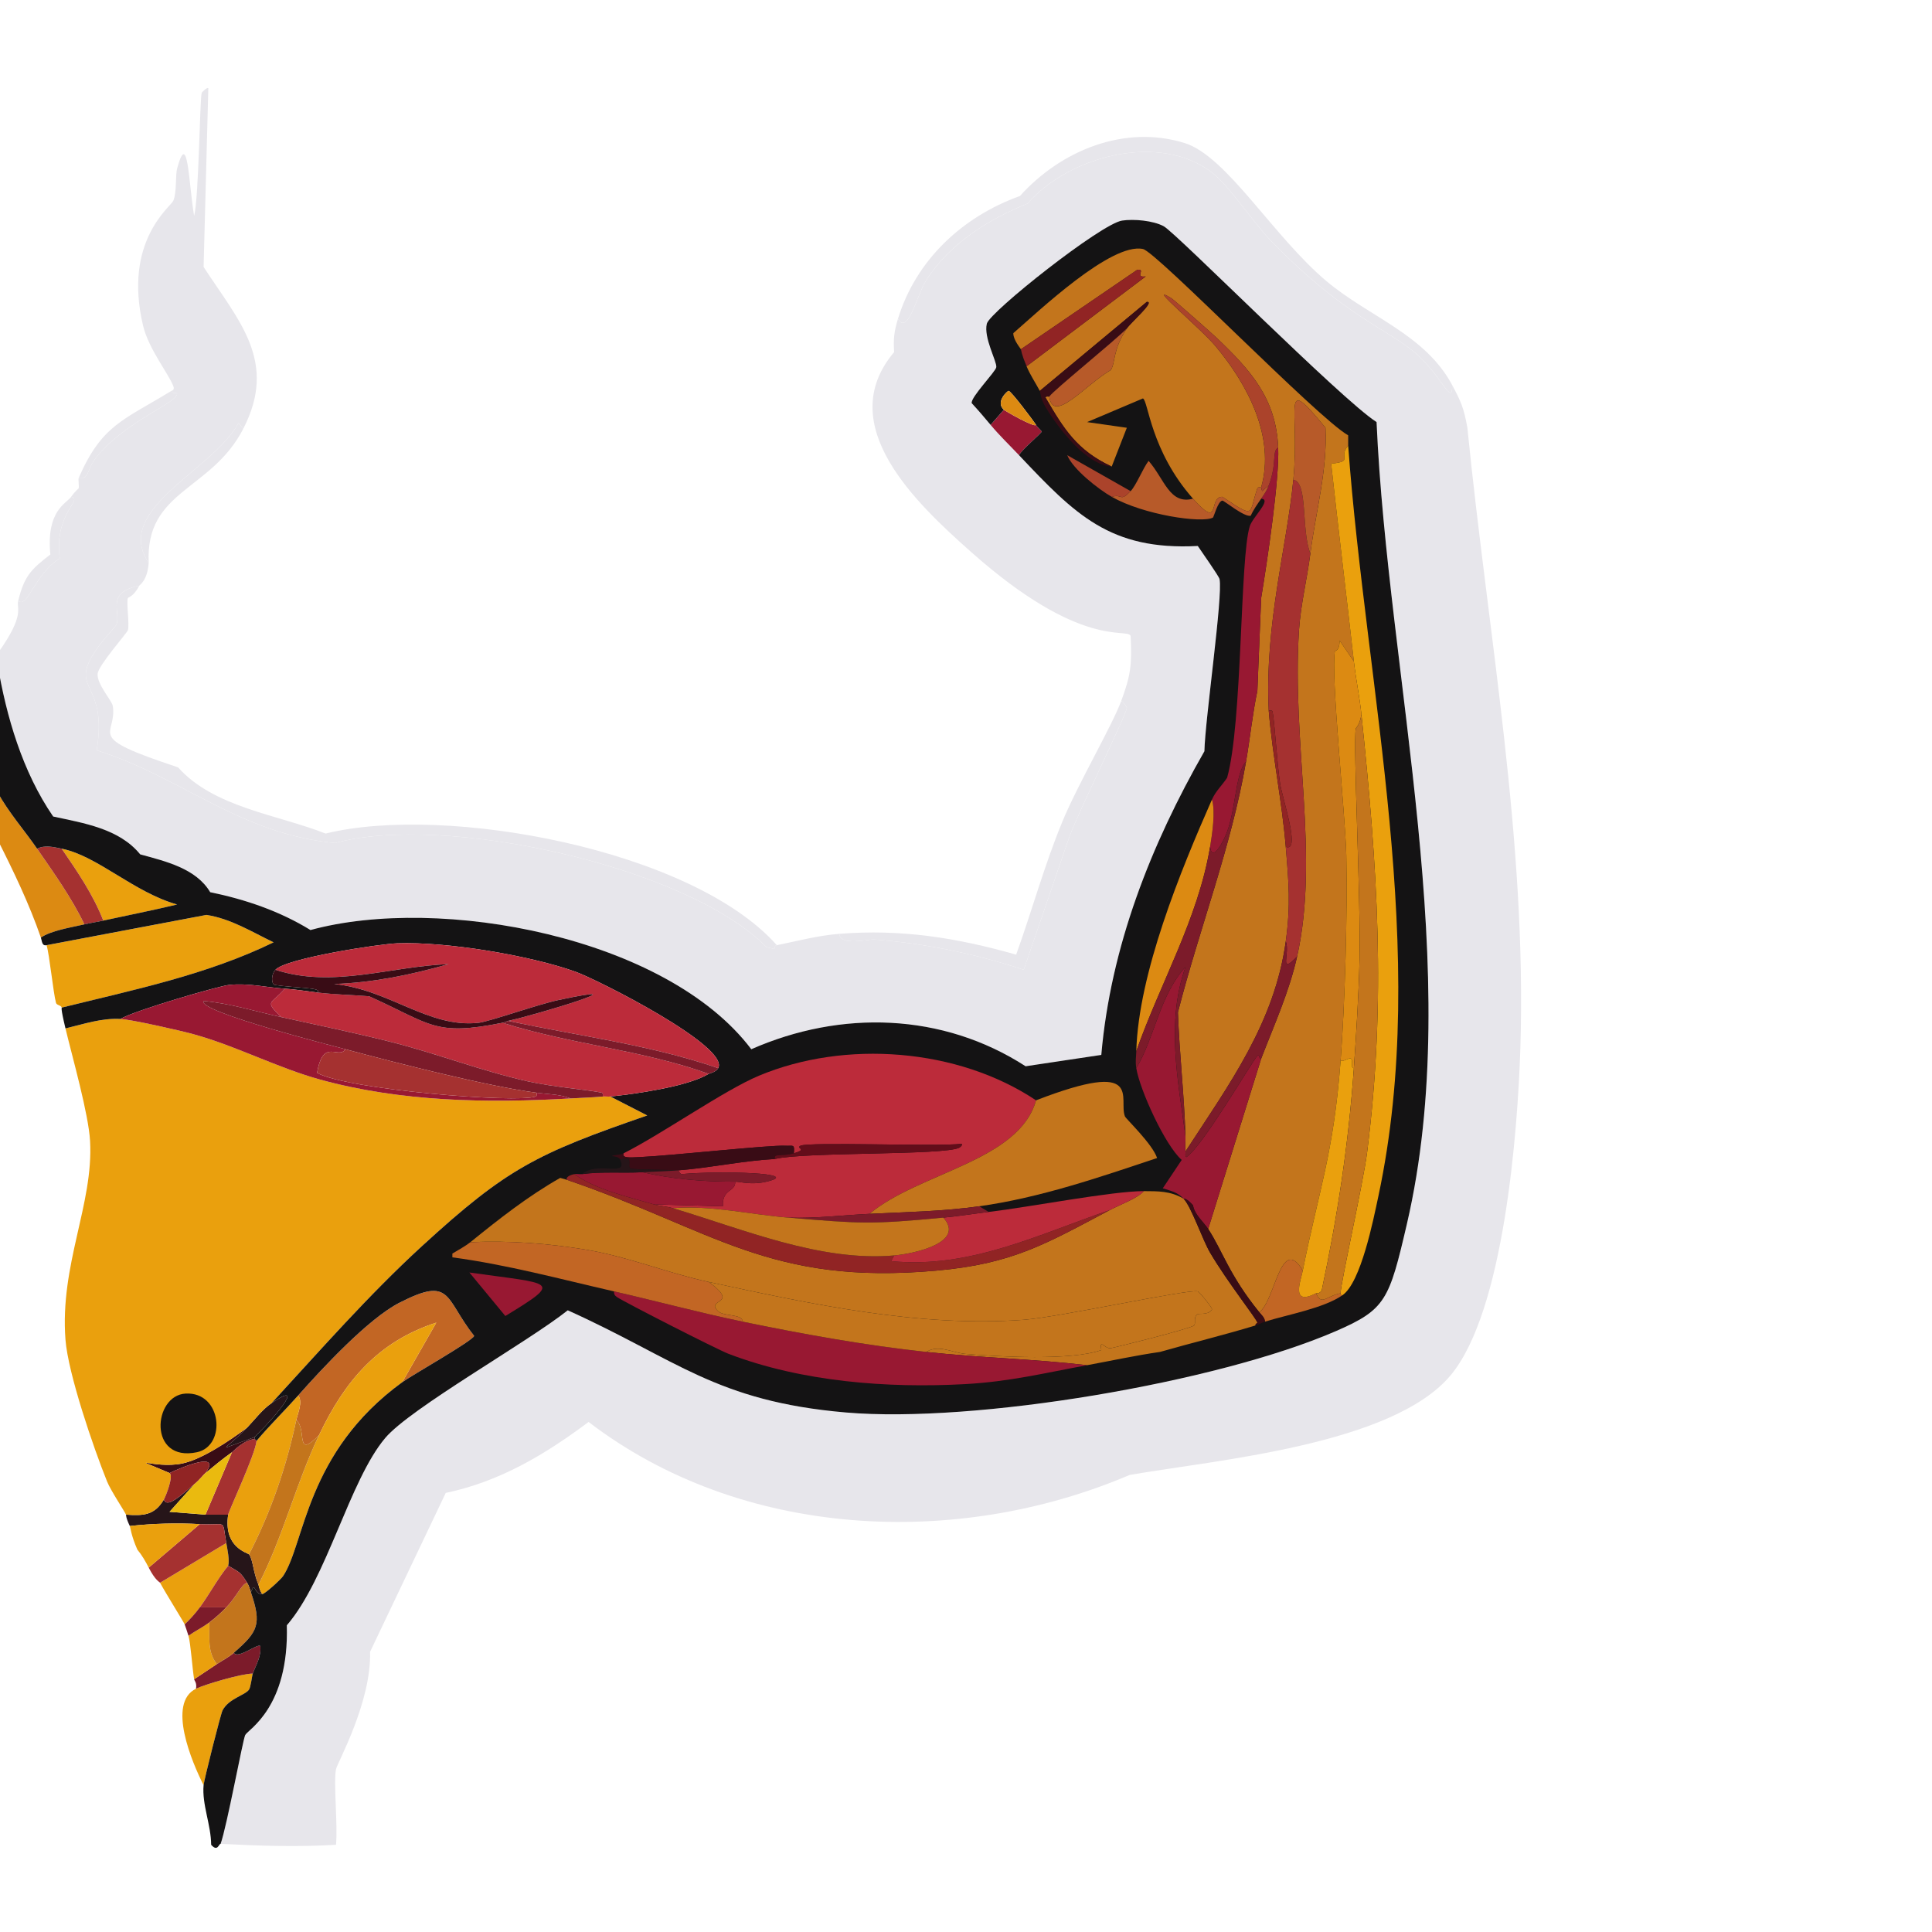<?xml version="1.0" encoding="iso-8859-1"?>
<!-- Generator: Adobe Illustrator 28.1.0, SVG Export Plug-In . SVG Version: 6.00 Build 0)  -->
<svg version="1.1" id="Layer_1" xmlns="http://www.w3.org/2000/svg" xmlns:xlink="http://www.w3.org/1999/xlink" x="0px" y="0px"
	 viewBox="0 0 360 360" style="enable-background:new 0 0 360 360;" xml:space="preserve">
<g>
	<g id="Background_00000173842021879870724370000006705697309845136314_" style="display:none;">
		<path style="display:inline;fill:#ACABAD;" d="M-0.491,121.833c0.024-40.776-0.018-81.552,0-122.328
			c180.495,0,180.495,0,360.991,0c0,180.495,0,180.495,0,360.991c-180.495,0-180.495,0-360.991,0
			c0.022-68.038-0.029-136.077,0-204.115c2.98,5.898,5.962,12.082,8.108,18.332c0.216,0.628,0.175,1.607,1.058,1.41
			c0.537,1.673,1.237,8.823,1.763,10.752c0.125,0.46,0.931,0.403,1.058,0.881c0.05,0.191-0.282-0.231,0.705,3.878
			c1.322,5.502,4.299,15.94,4.583,20.976c0.663,11.775-5.656,23.027-4.583,37.016c0.486,6.335,5.202,20.111,7.756,26.44
			c0.678,1.681,3.192,5.438,3.525,6.169c0.046,0.101-0.11,0.401,0.705,2.115c0.099,0.209,0.265,1.834,1.41,4.407
			c0.843,1.006,1.519,2.188,2.115,3.349c1.248,2.43,2.032,2.665,2.115,2.82c0.937,1.756,4.402,7.313,4.583,7.756
			c0.12,0.294,0.577,1.685,0.705,2.115c0.411,1.381,0.732,6.196,1.058,8.108c0.047,0.278,0.545,0.636,0.353,1.763
			c-5.452,2.638-0.753,13.73,1.41,17.979c-0.316,3.635,1.382,7.323,1.41,11.105c1.217,1.384,1.422-0.194,1.763-0.176
			c7.18,0.374,14.321,0.6,21.504,0.176c0.354-3.747-0.502-11.564,0-14.101c0.224-1.129,6.606-12.467,6.346-21.857
			c7.051-14.806,7.051-14.806,14.101-29.613c10.08-2.111,18.469-7.137,26.616-13.22c28.43,21.76,68.495,23.653,100.824,9.871
			c16.203-2.802,48.846-5.587,59.754-18.508c10.016-11.865,12.555-45.571,13.044-60.988c1.23-38.842-6.033-77.132-9.871-115.63
			c-0.648-3.624-1.147-4.796-2.82-7.932c-5.057-9.477-15.572-12.759-23.443-19.389c-9.994-8.418-18.571-23.292-26.44-25.735
			c-11.231-3.487-23.07,1.421-30.67,9.871c-10.718,3.858-19.389,11.933-22.738,22.914c-0.701,2.298-0.873,3.741-0.705,6.169
			c-11.494,13.609,4.251,28.276,14.277,37.192c20.667,18.379,29.098,14.119,29.789,15.688c0.258,5.362,0.032,7.319-1.763,12.162
			c-1.693,4.568-8.052,15.444-10.928,22.386c-3.356,8.098-5.674,16.615-8.637,24.853c-11.093-3.15-21.393-4.798-32.962-3.878
			c-4.06,0.323-7.686,1.322-11.633,2.115c-15.817-17.835-61.69-26.322-84.078-20.799c-9.028-3.553-20.823-4.858-27.497-12.339
			c-17.976-5.932-11.253-5.693-12.162-11.457c-0.151-0.956-3.01-4.073-2.82-5.993c0.156-1.578,5.516-7.63,5.64-8.108
			c0.317-1.221-0.319-5.089,0-5.993c0.052-0.147,1.067-0.25,2.115-2.291c0.108-0.21,1.486-0.899,1.763-4.23
			c-0.677-13.622,11.644-13.383,17.627-25.03c6.431-12.52-0.763-19.966-7.403-30.141c0.441-16.657,0.441-16.657,0.881-33.314
			c-0.235-0.192-1.171,0.691-1.234,0.881c-0.361,1.09-0.517,19.367-1.41,22.914c-1.038-6.043-1.133-16.391-3.173-8.813
			c-0.334,1.24-0.044,4.457-0.705,5.993c-0.496,1.151-9.376,7.502-5.64,23.267c1.029,4.342,4.767,8.984,5.64,11.281
			c0.316,0.832-0.363,0.835-0.353,0.881c-8.975,5.494-12.961,6.317-17.274,16.216c-0.126,0.29,0.084,1.305,0,1.939
			c-0.543,0.486-0.988,0.987-1.41,1.586c-0.885,1.257-4.679,2.536-3.878,10.752c-3.728,2.839-4.876,4.144-5.993,8.637
			C3.016,113.454,4.797,114.462-0.491,121.833z"/>
	</g>
	<g>
		<g>
			<path style="fill:#E7E6EB;" d="M45.338,79.881c-0.441-0.529-0.441-0.529-0.881-1.058c-4.904,8.937-23.487,16.053-16.745,26.087
				c-0.277,3.332-1.655,4.021-1.763,4.23c-6.289,1.266-3.433,4.745-4.23,7.227c-0.157,0.488-4.957,5.062-5.64,8.461
				c-0.76,3.78,3.645,4.603,1.939,14.983c15.909,4.99,26.44,15.538,44.419,17.274c20.181-5.583,65.496,4.269,80.377,19.389
				c0.705,0.176,0.705,0.176,1.41,0.353c0.309-0.259-0.016-0.596,0.529-0.705c3.947-0.794,7.573-1.792,11.633-2.115
				c0.19,2.356,5.493,0.98,6.522,1.058c9.42,0.707,18.872,2.665,27.85,5.64c4.142-12.074,4.142-12.074,8.284-24.148
				c1.171-3.797,10.854-23.329,10.928-24.677c0.005-0.081-0.688-1.26-1.058-1.234c1.795-4.843,2.02-6.8,1.763-12.162
				c-0.691-1.569-9.122,2.691-29.789-15.688c-10.026-8.916-25.772-23.583-14.277-37.192c-0.168-2.428,0.004-3.871,0.705-6.169
				c1.902,3.075,3.468-4.346,5.288-7.227c4.282-6.78,11.571-11.34,18.86-14.277c7.846-8.998,24.879-13.34,34.548-5.64
				c3.229,2.571,7.466,9.126,10.752,12.515c13.68,14.107,21.738,16.463,26.969,20.976c5.017,4.328,6.86,10.112,6.874,5.993
				c1.673,3.136,2.172,4.307,2.82,7.932c3.838,38.497,11.101,76.788,9.871,115.63c-0.488,15.417-3.028,49.123-13.044,60.988
				c-10.908,12.921-43.551,15.706-59.754,18.508c-32.329,13.782-72.393,11.889-100.824-9.871
				c-8.147,6.082-16.536,11.109-26.616,13.22c-7.051,14.806-7.051,14.806-14.101,29.613c0.261,9.39-6.122,20.727-6.346,21.857
				c-0.502,2.537,0.354,10.354,0,14.101c-7.183,0.424-14.324,0.198-21.504-0.176c1.163-3.219,4.129-19.336,4.583-20.27
				c0.498-1.026,8.19-5.049,7.756-20.447c7.486-8.695,11.643-26.961,18.332-34.9c4.681-5.556,26.519-17.832,34.019-23.796
				c20.317,9.159,27.551,16.948,51.822,19.037c23.99,2.064,69.172-5.552,91.305-15.159c9.3-4.036,9.932-5.787,13.22-19.918
				c10.921-46.935-3.543-101.915-5.641-149.473c-6.534-4.155-37.292-35.199-39.66-36.487c-1.956-1.065-5.584-1.386-7.756-1.058
				c-3.944,0.596-24.659,17.009-25.206,19.213c-0.644,2.595,1.899,7.059,1.763,8.108c-0.108,0.832-4.79,5.582-4.583,6.698
				c1.214,1.312,2.382,2.68,3.525,4.054c1.638,1.968,3.527,3.778,5.288,5.64c10.425,11.027,16.935,17.782,33.314,16.921
				c0.812,1.217,3.944,5.635,4.054,6.169c0.654,3.172-2.686,26.066-2.82,32.08c-9.991,17.455-17.458,36.414-19.213,56.581
				c-7.051,1.058-7.051,1.058-14.101,2.115c-15.485-9.996-34.416-10.521-51.117-3.173c-15.836-20.971-58.035-28.802-82.139-22.209
				c-5.721-3.526-12.15-5.711-18.684-7.051c-2.64-4.446-8.346-5.759-13.044-7.051c-3.905-4.795-10.484-5.81-16.216-7.051
				c-5.717-8.317-8.733-18.613-10.4-28.555c0-0.588,0-1.175,0-1.763c5.288-7.371,3.507-8.379,3.878-9.871
				c1.809,1.471,2.886-4.802,7.756-7.932c-1.128-8.37,4.446-10.931,2.115-11.457c0.422-0.6,0.867-1.1,1.41-1.586
				c0.084-0.634-0.126-1.649,0-1.939c1.847,0.543,1.588-1.7,3.173-3.702C23.268,78.492,33.002,75.112,33,73.36
				c-0.3-0.383-0.908,0.12-1.058-0.529c-0.011-0.046,0.669-0.05,0.353-0.881c-0.873-2.297-4.612-6.938-5.64-11.281
				c-3.735-15.765,5.145-22.116,5.64-23.267c0.662-1.536,0.371-4.753,0.705-5.993c2.039-7.578,2.135,2.77,3.173,8.813
				c0.893-3.547,1.049-21.825,1.41-22.914c0.063-0.191,0.999-1.073,1.234-0.881c-0.441,16.657-0.441,16.657-0.881,33.314
				C44.575,59.915,51.769,67.361,45.338,79.881z"/>
			<path style="fill:#E7E6EB;" d="M144.752,176.122c-0.545,0.11-0.22,0.446-0.529,0.705c-0.705-0.176-0.705-0.176-1.41-0.353
				c-14.88-15.12-60.196-24.972-80.377-19.389c-17.978-1.736-28.509-12.284-44.419-17.274c1.706-10.379-2.699-11.203-1.939-14.983
				c0.683-3.398,5.484-7.973,5.64-8.461c0.797-2.482-2.059-5.961,4.23-7.227c-1.048,2.041-2.063,2.144-2.115,2.291
				c-0.319,0.904,0.317,4.772,0,5.993c-0.124,0.478-5.485,6.53-5.64,8.108c-0.19,1.92,2.67,5.037,2.82,5.993
				c0.909,5.764-5.814,5.525,12.162,11.457c6.674,7.481,18.47,8.786,27.497,12.339C83.062,149.8,128.935,158.287,144.752,176.122z"
				/>
			<path style="fill:#E7E6EB;" d="M270.605,71.773c-0.015,4.119-1.857-1.665-6.874-5.993c-5.23-4.512-13.288-6.869-26.969-20.976
				c-3.287-3.389-7.523-9.944-10.752-12.515c-9.669-7.7-26.702-3.357-34.548,5.64c-7.289,2.938-14.578,7.498-18.86,14.277
				c-1.82,2.881-3.386,10.302-5.288,7.227c3.349-10.982,12.02-19.057,22.738-22.914c7.6-8.45,19.439-13.357,30.67-9.871
				c7.869,2.443,16.446,17.317,26.44,25.735C255.033,59.014,265.548,62.296,270.605,71.773z"/>
			<path style="fill:#E7E6EB;" d="M156.385,174.007c11.568-0.92,21.869,0.727,32.962,3.878c2.963-8.238,5.281-16.755,8.637-24.853
				c2.876-6.941,9.236-17.818,10.928-22.386c0.37-0.026,1.062,1.153,1.058,1.234c-0.075,1.348-9.758,20.88-10.928,24.677
				c-4.142,12.074-4.142,12.074-8.284,24.148c-8.978-2.975-18.43-4.933-27.85-5.64C161.878,174.987,156.575,176.363,156.385,174.007
				z"/>
			<path style="fill:#E7E6EB;" d="M45.338,79.881c-5.982,11.647-18.303,11.408-17.627,25.03
				c-6.742-10.034,11.841-17.15,16.745-26.087C44.897,79.353,44.897,79.353,45.338,79.881z"/>
			<path style="fill:#E7E6EB;" d="M14.668,89.047c4.313-9.9,8.299-10.722,17.274-16.216c0.149,0.649,0.757,0.146,1.058,0.529
				c0.002,1.752-9.732,5.132-15.159,11.986C16.256,87.347,16.515,89.59,14.668,89.047z"/>
			<path style="fill:#E7E6EB;" d="M3.387,111.962c1.117-4.493,2.265-5.798,5.993-8.637c-0.802-8.216,2.993-9.495,3.878-10.752
				c2.331,0.526-3.243,3.087-2.115,11.457C6.274,107.16,5.196,113.433,3.387,111.962z"/>
		</g>
		<g>
			<path style="fill:#EAA00D;" d="M47.101,311.846c-0.138,0.364-0.378,2.549-0.705,2.997c-0.797,1.091-3.769,1.635-4.935,3.878
				c-0.331,0.637-3.44,12.949-3.525,13.925c-2.163-4.249-6.862-15.341-1.41-17.979C38.135,313.887,44.957,311.858,47.101,311.846z"
				/>
			<path style="fill:#EAA00D;" d="M42.165,287.522c0.201,1.127,0.647,3.286,0.353,4.23c-1.979,2.419-3.451,5.247-5.288,7.756
				c-0.795,1.085-1.83,2.244-2.82,3.173c-0.181-0.443-3.646-6-4.583-7.756C35.996,291.223,35.996,291.223,42.165,287.522z"/>
			<path style="fill:#261519;" d="M38.288,282.234c2.115,0,2.115,0,4.23,0c-0.913,6.117,3.575,7.06,3.878,7.403
				c0.727,0.824,0.768,3.312,1.763,5.64c0.067,0.156,0.137,0.919,0.705,1.763c-1.674,0.078-1.212-2.599-2.115-0.353
				c-0.217-0.634-0.337-1.172-0.705-1.763c-1.355-2.173-1.45-1.917-3.525-3.173c0.294-0.944-0.151-3.104-0.353-4.23
				c-0.835-4.68,0.273-3.227-4.935-3.525c-4.247-0.243-8.805-0.111-13.044,0.353c-0.815-1.715-0.659-2.014-0.705-2.115
				c3.183,0.209,5.28,0.177,7.051-2.82c0.586,1.719,3.222-0.829,5.64-2.82c-2.291,2.556-2.291,2.556-4.583,5.112
				C34.939,281.969,34.939,281.969,38.288,282.234z"/>
			<path style="fill:#A53130;" d="M42.165,287.522c-6.169,3.702-6.169,3.702-12.339,7.403c-0.083-0.155-0.868-0.39-2.115-2.82
				c4.759-4.054,4.759-4.054,9.518-8.108C42.439,284.295,41.33,282.841,42.165,287.522z"/>
			<path style="fill:#EAA00D;" d="M37.23,283.996c-4.759,4.054-4.759,4.054-9.518,8.108c-0.596-1.161-1.273-2.343-2.115-3.349
				c-1.145-2.573-1.311-4.198-1.41-4.407C28.425,283.885,32.983,283.753,37.23,283.996z"/>
			<path style="fill:#7C1B2A;" d="M47.101,311.846c-2.144,0.012-8.966,2.041-10.576,2.82c0.192-1.127-0.305-1.485-0.353-1.763
				c1.411-0.939,2.82-1.88,4.23-2.82c1.071-0.714,2.183-1.255,3.173-2.115c0.681,1.287,4.567-1.856,4.935-1.234
				C48.694,308.67,47.738,310.161,47.101,311.846z"/>
			<path style="fill:#EAA00D;" d="M40.403,310.084c-1.41,0.94-2.82,1.881-4.23,2.82c-0.326-1.912-0.647-6.727-1.058-8.108
				c1.229-0.855,2.684-1.587,3.878-2.468C39.093,305.06,38.575,307.746,40.403,310.084z"/>
			<path style="fill:#7C1B2A;" d="M42.165,299.508c-0.969,1.008-2.052,1.994-3.173,2.82c-1.194,0.88-2.649,1.613-3.878,2.468
				c-0.128-0.43-0.585-1.821-0.705-2.115c0.991-0.929,2.025-2.087,2.82-3.173C39.698,299.508,39.698,299.508,42.165,299.508z"/>
			<path style="fill:#981832;" d="M193.048,79.176c0.293,0.493,1.067,1.153,1.058,1.234c-0.04,0.326-3.743,3.399-4.23,4.407
				c-1.76-1.862-3.65-3.672-5.288-5.64c1.234-1.41,1.234-1.41,2.468-2.82C187.313,76.589,192.764,79.721,193.048,79.176z"/>
			<path style="fill:#C26624;" d="M74.951,257.557c3.173-5.552,3.173-5.552,6.346-11.105c-10.934,3.568-17.078,10.942-21.857,20.976
				c-4.512,4.593-2.181-1.077-4.23-2.82c0.272-1.285,1.272-3.385,0.353-4.583c4.498-5.073,13.066-14.307,18.86-17.274
				c9.818-5.027,8.381-0.844,13.925,6.169C88.299,249.715,76.72,256.27,74.951,257.557z"/>
			<path style="fill:#EAA00D;" d="M74.951,257.557c-18.021,13.109-18.103,29.997-22.209,36.134c-0.398,0.595-3.36,3.325-3.878,3.349
				c-0.568-0.844-0.639-1.607-0.705-1.763c4.598-8.932,6.971-18.8,11.281-27.85c4.779-10.034,10.923-17.407,21.857-20.976
				C78.123,252.004,78.123,252.004,74.951,257.557z"/>
			<path style="fill:#EAA00D;" d="M55.209,264.607c-1.831,8.662-4.734,17.165-8.813,25.03c-0.303-0.343-4.791-1.286-3.878-7.403
				c0.109-0.728,5.056-11.212,5.288-13.749c2.468-2.922,5.222-5.603,7.756-8.461C56.481,261.222,55.481,263.322,55.209,264.607z"/>
			<path style="fill:#C3751C;" d="M46.043,294.925c0.368,0.59,0.488,1.128,0.705,1.763c2.041,5.97,1.355,7.344-3.173,11.281
				c-0.989,0.86-2.102,1.401-3.173,2.115c-1.827-2.337-1.31-5.023-1.41-7.756c1.12-0.826,2.204-1.812,3.173-2.82
				C44.112,297.483,44.997,295.19,46.043,294.925z"/>
			<g>
				<path style="fill:#EAA00D;" d="M11.495,187.756c-0.126-0.478-0.932-0.421-1.058-0.881c-0.526-1.929-1.225-9.079-1.763-10.752
					c14.894-2.82,14.894-2.82,29.789-5.64c4.545,0.703,8.44,3.149,12.515,5.112C38.494,181.668,24.87,184.444,11.495,187.756z"/>
				<g>
					<path style="fill:#DC8A12;" d="M6.912,158.143c3.132,4.535,6.417,9.113,8.813,14.101c-2.401,0.56-6.233,1.149-8.108,2.468
						c-2.146-6.25-5.128-12.434-8.108-18.332c0.001-2.938-0.001-5.876,0-8.813C1.596,151.377,4.473,154.611,6.912,158.143z"/>
					<path style="fill:#EAA00D;" d="M19.251,171.539c-1.922-4.886-4.809-9.105-7.756-13.396c6.676,1.332,13.386,8.105,21.504,10.4
						C28.438,169.638,23.835,170.54,19.251,171.539z"/>
					<path style="fill:#A53130;" d="M11.495,158.143c2.946,4.291,5.834,8.51,7.756,13.396c-1.171,0.255-2.352,0.432-3.525,0.705
						c-2.397-4.988-5.681-9.567-8.813-14.101C8.389,157.42,10.009,157.847,11.495,158.143z"/>
				</g>
			</g>
			<path style="fill:#A53130;" d="M47.453,268.133c0.176,0.176,0.176,0.176,0.353,0.353c-0.232,2.537-5.179,13.02-5.288,13.749
				c-2.115,0-2.115,0-4.23,0c2.468-5.817,2.468-5.817,4.935-11.633C43.581,270.345,45.269,268.391,47.453,268.133z"/>
			<path style="fill:#390C15;" d="M46.043,266.017c-2.389,2.491-3.975,3.452-3.878,3.702c2.644-0.969,2.644-0.969,5.288-1.939
				c0,0.176,0,0.176,0,0.353c-2.184,0.258-3.872,2.212-4.23,2.468c-1.866,1.331-3.191,2.446-4.935,3.878
				c3.114-4.272-4.75-0.939-6.698,0c-8.56-3.672-2.962-0.722,2.291-1.763C37.598,271.979,42.952,268.346,46.043,266.017z"/>
			<path style="fill:#261519;" d="M47.453,267.78c-2.644,0.969-2.644,0.969-5.288,1.939c-0.097-0.25,1.488-1.21,3.878-3.702
				c1.462-1.524,2.819-3.382,4.583-4.583C56.511,257.429,52.51,262.727,47.453,267.78z"/>
			<g>
				<path style="fill:#EAA00D;" d="M22.424,189.871c2.126,0.111,11.053,2.13,13.572,2.82c8.012,2.197,15.652,6.263,23.62,8.461
					c15.077,4.158,31.178,4.431,46.71,3.525c1.985-0.116,4.014-0.168,5.993-0.353c0.463-0.043,0.948,0.048,1.41,0
					c3.437,1.763,3.437,1.763,6.874,3.525c-20.64,7.132-26.151,9.851-41.951,24.325c-9.926,9.093-18.919,19.362-28.026,29.26
					c-1.764,1.201-3.121,3.059-4.583,4.583c-3.091,2.328-8.445,5.962-12.162,6.698c-5.254,1.041-10.852-1.909-2.291,1.763
					c0.8,0.456-0.644,4.236-1.058,4.935c-1.771,2.997-3.867,3.03-7.051,2.82c-0.334-0.732-2.847-4.489-3.525-6.169
					c-2.554-6.329-7.27-20.105-7.756-26.44c-1.073-13.988,5.246-25.24,4.583-37.016c-0.284-5.036-3.26-15.473-4.583-20.976
					C15.725,190.791,18.902,189.687,22.424,189.871z"/>
				<path style="fill:#141314;" d="M34.586,259.672c6.79-0.364,7.664,9.753,2.115,10.928
					C27.562,272.536,28.478,259.999,34.586,259.672z"/>
			</g>
			<path style="fill:#912424;" d="M38.288,274.478c-0.382,0.313-1.102,1.281-2.115,2.115c-2.419,1.991-5.055,4.539-5.64,2.82
				c0.413-0.7,1.858-4.48,1.058-4.935C33.538,273.539,41.401,270.206,38.288,274.478z"/>
			<path style="fill:#A53130;" d="M46.043,294.925c-1.046,0.265-1.932,2.558-3.878,4.583c-2.468,0-2.468,0-4.935,0
				c1.837-2.509,3.309-5.337,5.288-7.756C44.594,293.008,44.688,292.751,46.043,294.925z"/>
			<path style="fill:#C3751C;" d="M59.439,267.427c-4.31,9.05-6.683,18.917-11.281,27.85c-0.994-2.329-1.036-4.816-1.763-5.64
				c4.079-7.865,6.982-16.368,8.813-25.03C57.258,266.35,54.927,272.021,59.439,267.427z"/>
			<path style="fill:#EABA0F;" d="M43.223,270.6c-2.468,5.817-2.468,5.817-4.935,11.633c-3.349-0.264-3.349-0.264-6.698-0.529
				c2.291-2.556,2.291-2.556,4.583-5.112c1.014-0.835,1.734-1.802,2.115-2.115C40.032,273.046,41.357,271.931,43.223,270.6z"/>
			<g>
				<path style="fill:#141314;" d="M41.108,343.574c-0.341-0.018-0.546,1.561-1.763,0.176c-0.028-3.781-1.726-7.47-1.41-11.105
					c0.085-0.976,3.194-13.288,3.525-13.925c1.166-2.242,4.139-2.787,4.935-3.878c0.327-0.447,0.567-2.632,0.705-2.997
					c0.637-1.685,1.593-3.176,1.41-5.112c-0.369-0.622-4.254,2.521-4.935,1.234c4.528-3.937,5.213-5.311,3.173-11.281
					c0.904-2.246,0.441,0.43,2.115,0.353c0.518-0.024,3.48-2.754,3.878-3.349c4.106-6.137,4.189-23.025,22.209-36.134
					c1.769-1.287,13.348-7.841,13.396-8.637c-5.544-7.013-4.107-11.197-13.925-6.169c-5.795,2.967-14.362,12.201-18.86,17.274
					c-2.534,2.858-5.288,5.539-7.756,8.461c-0.176-0.176-0.176-0.176-0.353-0.353c0-0.176,0-0.176,0-0.353
					c5.057-5.053,9.058-10.351,3.173-6.346c9.107-9.898,18.1-20.167,28.026-29.26c15.8-14.474,21.311-17.192,41.951-24.325
					c-3.437-1.763-3.437-1.763-6.874-3.525c4.748-0.498,14.398-1.85,18.332-4.23c0.088-0.053,1.361-0.321,1.763-1.058
					c2.197-4.027-22.491-16.508-26.616-17.979c-8.603-3.068-24.103-5.613-33.138-5.288c-3.439,0.124-20.786,2.794-22.738,4.935
					c-0.884,0.97-0.744,2.609-0.176,2.82c3.822,0.592,9.225,0.486,7.932,1.41c-1.973-0.243-4.016-0.573-5.993-0.705
					c-3.472-0.231-6.752-1.077-10.4-0.705c-1.847,0.188-17.486,4.701-20.27,6.346c-3.522-0.184-6.699,0.92-10.223,1.763
					c-0.988-4.109-0.655-3.687-0.705-3.878c13.375-3.312,26.999-6.087,39.483-12.162c-4.075-1.963-7.97-4.409-12.515-5.112
					c-14.894,2.82-14.894,2.82-29.789,5.64c-0.882,0.197-0.842-0.782-1.058-1.41c1.875-1.318,5.707-1.908,8.108-2.468
					c1.173-0.273,2.354-0.45,3.525-0.705c4.584-1,9.187-1.901,13.749-2.997c-8.118-2.295-14.828-9.068-21.504-10.4
					c-1.487-0.297-3.107-0.723-4.583,0c-2.44-3.532-5.316-6.766-7.403-10.576c0.004-7.991-0.005-15.981,0-23.972
					c1.667,9.941,4.683,20.237,10.4,28.555c5.732,1.241,12.311,2.255,16.216,7.051c4.698,1.292,10.404,2.604,13.044,7.051
					c6.534,1.34,12.963,3.525,18.684,7.051c24.104-6.593,66.304,1.238,82.139,22.209c16.701-7.348,35.632-6.823,51.117,3.173
					c7.051-1.058,7.051-1.058,14.101-2.115c1.755-20.167,9.222-39.126,19.213-56.581c0.134-6.014,3.474-28.908,2.82-32.08
					c-0.11-0.534-3.242-4.952-4.054-6.169c-16.379,0.861-22.889-5.894-33.314-16.921c0.488-1.008,4.191-4.08,4.23-4.407
					c0.01-0.081-0.764-0.74-1.058-1.234c-0.407-0.684-4.709-6.406-5.112-6.346c-0.229,0.034-2.51,2.055-0.881,3.525
					c-1.234,1.41-1.234,1.41-2.468,2.82c-1.143-1.374-2.311-2.742-3.525-4.054c-0.207-1.116,4.475-5.866,4.583-6.698
					c0.136-1.049-2.406-5.513-1.763-8.108c0.547-2.204,21.261-18.616,25.206-19.213c2.172-0.328,5.799-0.007,7.756,1.058
					c2.367,1.288,33.125,32.331,39.66,36.487c2.097,47.558,16.562,102.538,5.641,149.473c-3.288,14.131-3.92,15.882-13.22,19.918
					c-22.134,9.606-67.315,17.223-91.305,15.159c-24.271-2.088-31.505-9.877-51.822-19.037c-7.501,5.964-29.338,18.24-34.019,23.796
					c-6.689,7.94-10.846,26.206-18.332,34.9c0.435,15.398-7.258,19.421-7.756,20.447C45.237,324.238,42.271,340.355,41.108,343.574z
					"/>
				<g>
					<path style="fill:#C3751C;" d="M251.216,83.054c-1.974,2.204,1.196,2.879-3.173,3.349c1.347,12.286,2.858,24.557,4.23,36.839
						c-1.322-1.939-1.322-1.939-2.644-3.878c-0.057,2.062-0.86,1.835-0.881,1.939c-0.831,4.121,1.95,30.656,2.115,38.073
						c0.237,10.617-0.256,27.623-1.058,38.249c-1.314,17.412-4.015,23.939-7.051,39.131c-4.115-6.895-5.133,5.685-8.108,7.756
						c-5.622-6.932-6.877-11.493-9.518-15.511c4.935-15.864,4.935-15.864,9.871-31.728c2.415-6.276,5.223-12.446,6.698-19.037
						c4.189-18.715-1.024-39.757,0.353-60.811c0.311-4.757,1.515-9.561,2.115-14.277c0.995-7.812,3.199-15.444,2.82-23.443
						c-8.576-10.422-4.684-3.658-5.993,9.695c-1.254,12.788-5.335,26.734-4.583,43.009c0.702,8.487,2.469,16.904,3.173,25.382
						c0.556,6.694,0.938,10.822,0,17.627c-2.094,15.191-10.537,26.607-18.684,39.131c-0.112-0.83,0.028-1.917,0-2.82
						c-0.242-7.74-1.13-15.361-1.41-23.091c4.006-15.67,9.924-30.726,12.691-46.71c0.761-4.398,1.197-8.849,2.115-13.22
						c0.353-8.637,0.353-8.637,0.705-17.274c1.137-6.859,3.416-22.148,3.173-28.026c-0.38-9.183-5.161-14.433-11.457-20.447
						c-0.905-0.865-7.98-7.112-8.461-7.403c-4.97-3.007,5.306,5.43,8.284,8.99c5.883,7.032,11.138,16.874,8.461,26.263
						c-0.011,0.037-0.597-0.134-0.705,0.176c-1.67,4.776-0.187,5.815-6.522,1.586c-2.725-0.023-0.137,6.372-5.464,0.353
						c-7.966-9.001-8.349-18.327-9.342-18.684c-5.2,2.203-5.2,2.203-10.4,4.407c3.702,0.529,3.702,0.529,7.403,1.058
						c-1.41,3.613-1.41,3.613-2.82,7.227c-6.481-3.022-8.897-6.975-12.339-12.867c0.058-0.306,0.67-0.127,0.705-0.176
						c0.699,5.215,6.71-2.171,11.457-4.935c0.883-1.258,0.305-3.727,2.997-7.756c0.731-1.093,5.428-5.15,3.702-4.935
						c-9.959,8.284-9.959,8.284-19.918,16.569c-0.813-1.53-1.792-2.971-2.468-4.583c11.105-8.373,11.105-8.373,22.209-16.745
						c-2.272,0.279,0.177-1.438-1.586-1.234c-10.84,7.403-10.84,7.403-21.681,14.806c-0.051-0.157-1.436-1.739-1.41-2.997
						c4.695-4.068,18.197-16.915,24.148-15.688c2.53,0.522,32.548,31.498,38.25,34.724
						C251.216,82.085,251.216,82.085,251.216,83.054z"/>
					<path style="fill:#C3751C;" d="M105.621,219.836c27.387,9.356,37.685,19.728,68.92,16.921
						c14.146-1.271,20.264-4.935,32.256-11.281c2.047-1.083,5.074-2.137,6.346-3.525c2.627,0.011,4.985-0.04,7.403,1.41
						c1.446,1.499,3.52,7.642,4.935,10.047c3.249,5.524,8.624,12.28,8.813,13.044c0.018,0.073-0.429,0.257-0.353,0.529
						c-5.894,1.787-11.883,3.243-17.803,4.935c-4.553,0.652-9.052,1.638-13.572,2.468c-9.96-1.172-19.993-1.38-29.965-2.468
						c2.254-1.452,4.896,0.15,7.227,0.353c6.296,0.547,19.812,1.293,25.382-0.705c-0.357-2.263,0.625-0.185,1.763-0.353
						c0.795-0.117,14.95-3.654,15.511-4.23c0.45-0.462-0.239-1.49,0.705-2.115c0.222-0.147,2.089,0.187,2.644-0.881
						c0.131-0.251-2.305-3.235-2.644-3.349c-1.557-0.523-25.679,4.788-32.433,5.288c-19.516,1.444-39.659-2.938-58.696-7.051
						c-7.599-1.642-15.022-4.701-22.738-5.993c-7.068-1.184-14.524-1.758-21.681-1.41c5.373-4.354,10.717-8.561,16.745-11.986
						C105.004,219.66,105.004,219.66,105.621,219.836z"/>
					<path style="fill:#BC2B3A;" d="M193.048,205.03c-3.16,11.36-21.779,13.432-31.023,21.152
						c-5.059,0.251-10.067,0.876-15.159,0.705c-7.133-0.59-14.298-2.332-21.504-1.763c-1.151-0.343-2.406-0.378-3.525-0.705
						c6.434,0.176,6.434,0.176,12.867,0.353c-0.192-3.315,2.386-2.619,2.291-4.583c0.979-0.002,2.993,0.661,5.817,0
						c7.061-1.653-8.626-2.071-15.864-1.41c-0.555-0.406-0.485-0.702-0.529-0.705c6.001-0.472,11.955-1.785,17.979-2.115
						c5.642-1.346,31.664-0.649,34.372-2.115c0.319-0.173,0.688-0.636,0.353-0.705c-4.49,0.54-28.507-0.403-29.965,0.353
						c-0.988,0.512,1.509,0.611-1.234,1.41c0.168-1.84-0.167-1.324-1.586-1.41c-2.846-0.173-20.972,1.828-27.145,2.115
						c-1.852,0.086-3.349,0.216-2.997-0.705c7.094-3.556,18.72-11.739,25.206-14.454
						C157.469,193.722,178.477,195.297,193.048,205.03z"/>
					<path style="fill:#C3751C;" d="M182.472,224.771c-6.795,0.958-13.611,1.071-20.447,1.41c9.244-7.72,27.862-9.791,31.023-21.152
						c20.349-7.857,15.277-0.244,16.569,2.997c0.181,0.455,5.12,5.121,5.993,7.756C204.77,219.404,193.839,223.169,182.472,224.771z
						"/>
					<path style="fill:#EAA00D;" d="M250.158,241.34c-0.299,0.037-0.331-0.084-0.353-0.353c-0.109-1.332,4.211-20.539,4.935-26.263
						c3.623-28.642,1.892-53.23-1.058-81.611c-0.343-3.3-1.043-6.585-1.41-9.871c-1.373-12.282-2.884-24.553-4.23-36.839
						c4.369-0.47,1.199-1.145,3.173-3.349c3.352,45.739,15.305,94.42,5.64,139.778C255.903,227.306,253.59,238.959,250.158,241.34z"
						/>
					<path style="fill:#981832;" d="M138.406,246.276c11.335,2.343,22.682,4.384,34.195,5.64c9.972,1.088,20.005,1.296,29.965,2.468
						c-7.916,1.453-14.399,3.065-22.738,3.525c-14.454,0.798-30.443-0.433-44.066-5.64c-2.134-0.816-19.455-9.654-20.799-10.576
						c-0.37-0.254-0.626-0.572-0.529-1.058C122.423,242.46,130.389,244.618,138.406,246.276z"/>
					<path style="fill:#981832;" d="M220.898,211.728c0.028,0.904-0.112,1.99,0,2.82c0.041,0.304-0.142,0.94,0.176,1.058
						c3.086-2.061,12.362-18.088,13.22-18.86c0.485-0.437,0.145,0.502,0.705,0.529c-4.935,15.864-4.935,15.864-9.871,31.728
						c-0.801-1.219-2.605-2.751-2.82-4.407c-1.383-1.51-1.67-1.179-1.763-1.234c-1.213-1.257-2.321-1.427-3.878-1.939
						c1.763-2.644,1.763-2.644,3.525-5.288c-3.138-2.759-7.832-13.138-8.461-17.098c3.457-5.739,4.315-13.527,9.166-18.86
						C217.268,190.382,219.485,201.298,220.898,211.728z"/>
					<path style="fill:#C26624;" d="M132.061,238.873c6.005,4.368-0.772,3.061,1.763,5.464c1.06,1.005,4.462,0.417,4.583,1.939
						c-8.017-1.657-15.983-3.816-23.972-5.64c-10.019-2.288-19.933-4.983-30.141-6.346c0-0.353,0-0.353,0-0.705
						c0.946-0.563,2.567-1.481,3.349-2.115c7.157-0.348,14.612,0.226,21.681,1.41C117.039,234.172,124.462,237.231,132.061,238.873z
						"/>
					<path style="fill:#912424;" d="M121.837,224.419c1.119,0.327,2.374,0.362,3.525,0.705c13.178,3.925,27.472,10.016,41.246,8.813
						c-0.264,0.529-0.264,0.529-0.529,1.058c14.623,1.464,27.506-5.023,40.717-9.518c-11.992,6.345-18.111,10.01-32.256,11.281
						c-31.235,2.807-41.532-7.566-68.92-16.921c-0.252-0.655,1.011-0.981,1.41-1.058
						C111.025,221.661,116.844,222.962,121.837,224.419z"/>
					<path style="fill:#981832;" d="M238.172,83.407c0.243,5.878-2.036,21.167-3.173,28.026c-0.353,8.637-0.353,8.637-0.705,17.274
						c-0.918,4.37-1.354,8.822-2.115,13.22c-2.065,2.098-1.874,9.556-3.878,13.925c-0.825,1.799-2.463,4.599-2.82,1.939
						c0.399-2.394,1.029-6.587,0.353-8.813c0.689-1.563,1.9-2.662,2.82-4.054c2.885-10.255,2.371-41.146,4.23-46.886
						c0.561-1.731,4.194-5.008,2.115-5.112c0.583-0.85,1.03-1.48,1.41-2.468C238.01,86.293,236.938,84.061,238.172,83.407z"/>
					<path style="fill:#BC2B3A;" d="M213.142,221.951c-1.272,1.388-4.299,2.442-6.346,3.525
						c-13.211,4.495-26.094,10.982-40.717,9.518c0.264-0.529,0.264-0.529,0.529-1.058c3.807-0.332,13.334-2.425,9.166-7.051
						c2.824-0.267,5.644-0.721,8.461-1.058C191.896,224.915,207.313,221.926,213.142,221.951z"/>
					<path style="fill:#DC8A12;" d="M225.481,157.791c-2.235,13.418-9.292,25.389-13.749,38.073
						c0.409-14.474,8.215-33.541,14.101-46.886C226.51,151.204,225.88,155.397,225.481,157.791z"/>
					<path style="fill:#7C1B2A;" d="M232.179,141.927c-2.767,15.984-8.685,31.04-12.691,46.71c0.28,7.729,1.168,15.35,1.41,23.091
						c-1.413-10.429-3.63-21.346,0-31.551c-4.851,5.333-5.709,13.122-9.166,18.86c-0.206-1.3-0.035-1.928,0-3.173
						c4.456-12.684,11.514-24.655,13.749-38.073c0.357,2.66,1.995-0.14,2.82-1.939C230.305,151.483,230.114,144.025,232.179,141.927
						z"/>
					<path style="fill:#981832;" d="M119.722,218.426c5.654,1.314,11.508,1.776,17.274,1.763c0.095,1.964-2.483,1.268-2.291,4.583
						c-6.434-0.176-6.434-0.176-12.867-0.353c-4.993-1.457-10.812-2.758-14.806-5.64c0.443-0.085,0.957,0.06,1.41,0
						C112.28,218.269,115.911,218.631,119.722,218.426z"/>
					<path style="fill:#B75A29;" d="M222.308,92.925c5.328,6.019,2.739-0.376,5.464-0.353c6.335,4.228,4.852,3.19,6.522-1.586
						c0.108-0.31,0.695-0.139,0.705-0.176c0.088,0.353,0.088,0.353,0.176,0.705c0.617-0.529,0.617-0.529,1.234-1.058
						c-0.38,0.988-0.827,1.618-1.41,2.468c-0.704,1.027-1.433,2.026-1.939,3.173c-1.177,0.331-4.99-2.851-5.288-2.82
						c-0.836,0.085-1.601,3.089-1.763,3.173c-2.097,1.084-12.908-0.498-18.86-3.878c2.132-0.609,1.445,1.061,3.525-1.058
						c1.033-1.052,2.244-4.166,3.349-5.64C216.999,89.284,217.931,94.088,222.308,92.925z"/>
					<path style="fill:#390C15;" d="M147.924,214.9c-2.264,0.66-3.802-0.084-3.525,1.058c-6.024,0.33-11.978,1.643-17.979,2.115
						c-1.372-0.098-8.621-0.094-8.99-0.353c-0.437-0.307,0.085-1.365-0.353-1.763c-0.151-0.137-1.224,0.129-1.586,0
						c-0.071-0.025-0.078-0.404-1.41-0.529c0.009-0.23,1.399-0.17,2.115-0.529c-0.352,0.921,1.145,0.791,2.997,0.705
						c6.173-0.287,24.299-2.288,27.145-2.115C147.758,213.577,148.092,213.06,147.924,214.9z"/>
					<path style="fill:#912424;" d="M191.286,68.248c-0.969-2.311-0.938-2.808-1.058-3.173c10.84-7.403,10.84-7.403,21.681-14.806
						c1.763-0.204-0.685,1.513,1.586,1.234C202.39,59.875,202.39,59.875,191.286,68.248z"/>
					<path style="fill:#C26624;" d="M242.755,236.757c-0.394,1.973-2.292,6.661,2.468,4.23c1.016,2.404,1.924,0.474,4.583,0
						c0.022,0.269,0.053,0.389,0.353,0.353c-3.534,2.453-10.279,3.619-14.454,4.935c-0.005-0.713-0.648-1.258-1.058-1.763
						C237.622,242.442,238.64,229.862,242.755,236.757z"/>
					<path style="fill:#981832;" d="M87.465,237.11c15.618,2.22,17.671,1.421,6.698,8.108
						C90.815,241.164,90.815,241.164,87.465,237.11z"/>
					<path style="fill:#390C15;" d="M209.97,61.197c-2.472,2.497-13.552,11.432-14.454,12.691c-0.035,0.049-0.647-0.13-0.705,0.176
						c3.441,5.893,5.858,9.845,12.339,12.867c-4.701-0.26-9.967-7.129-12.339-11.105c-0.951-1.595-0.983-2.856-1.058-2.997
						c9.959-8.284,9.959-8.284,19.918-16.569C215.398,56.047,210.7,60.104,209.97,61.197z"/>
					<path style="fill:#7C1B2A;" d="M182.472,224.771c0.881,0.529,0.881,0.529,1.763,1.058c-2.817,0.336-5.637,0.79-8.461,1.058
						c-13.696,1.296-15.351,1.122-28.907,0c5.091,0.171,10.1-0.454,15.159-0.705C168.862,225.842,175.677,225.729,182.472,224.771z"
						/>
					<path style="fill:#390C15;" d="M225.128,229.002c2.641,4.018,3.897,8.58,9.518,15.511c0.409,0.505,1.053,1.05,1.058,1.763
						c-0.703,0.222-1.059,0.492-1.763,0.705c-0.076-0.271,0.371-0.455,0.353-0.529c-0.189-0.764-5.564-7.52-8.813-13.044
						c-1.415-2.406-3.489-8.548-4.935-10.047c0.092,0.055,0.379-0.276,1.763,1.234C222.523,226.25,224.327,227.783,225.128,229.002z
						"/>
					<path style="fill:#AB432B;" d="M210.675,91.515c-2.08,2.119-1.393,0.448-3.525,1.058c-2.437-1.384-7.239-5.128-8.284-7.756
						C204.77,88.166,204.77,88.166,210.675,91.515z"/>
					<path style="fill:#DC8A12;" d="M193.048,79.176c-0.284,0.544-5.735-2.587-5.993-2.82c-1.629-1.47,0.653-3.491,0.881-3.525
						C188.339,72.77,192.642,78.493,193.048,79.176z"/>
					<path style="fill:#261519;" d="M126.42,218.073c-2.186,0.172-4.492,0.234-6.698,0.353c-3.811,0.206-7.442-0.157-11.281,0.353
						c3.003-2.552,8.786,0.767,7.051-2.82c0.363,0.129,1.435-0.137,1.586,0c0.438,0.397-0.084,1.456,0.353,1.763
						C117.799,217.979,125.048,217.976,126.42,218.073z"/>
					<path style="fill:#A53130;" d="M244.165,103.148c-0.601,4.717-1.804,9.521-2.115,14.277
						c-1.376,21.054,3.836,42.097-0.353,60.811c-3.532,3.654-1.243-0.715-2.115-2.82c0.938-6.805,0.556-10.933,0-17.627
						c2.843,1.123-0.595-8.822-1.058-11.81c-0.557-3.597-1.029-11.799-1.41-13.396c-0.063-0.262-0.467-0.18-0.705-0.176
						c-0.752-16.275,3.329-30.221,4.583-43.009C243.778,89.827,242.422,98.714,244.165,103.148z"/>
					<path style="fill:#DC8A12;" d="M252.273,123.243c0.367,3.286,1.067,6.571,1.41,9.871c-0.311,2.023-1.037,2.503-1.058,2.644
						c-0.502,3.472,0.948,31.609,0.705,43.009c-0.129,6.044-0.623,14.154-1.058,20.27c-0.73-0.074-0.056-1.385-0.529-1.763
						c-0.348-0.278-1.404,0.625-1.939,0.353c0.802-10.627,1.295-27.633,1.058-38.249c-0.166-7.417-2.946-33.952-2.115-38.073
						c0.021-0.104,0.824,0.123,0.881-1.939C250.951,121.304,250.951,121.304,252.273,123.243z"/>
					<path style="fill:#EAA00D;" d="M252.273,199.037c-1.008,14.202-3.027,27.511-5.993,41.422
						c-0.482,0.709-0.964,0.481-1.058,0.529c-4.759,2.431-2.862-2.258-2.468-4.23c3.036-15.191,5.737-21.719,7.051-39.131
						c0.535,0.273,1.591-0.63,1.939-0.353C252.217,197.651,251.543,198.963,252.273,199.037z"/>
					<path style="fill:#B75A29;" d="M244.165,103.148c-1.743-4.435-0.387-13.322-3.173-13.749
						c1.309-13.353-2.583-20.117,5.993-9.695C247.364,87.704,245.16,95.337,244.165,103.148z"/>
					<path style="fill:#7C1B2A;" d="M241.697,178.237c-1.475,6.59-4.283,12.761-6.698,19.037c-0.56-0.027-0.22-0.966-0.705-0.529
						c-0.858,0.772-10.134,16.799-13.22,18.86c-0.318-0.118-0.135-0.754-0.176-1.058c8.147-12.524,16.59-23.94,18.684-39.131
						C240.454,177.523,238.165,181.892,241.697,178.237z"/>
					<path style="fill:#AB432B;" d="M238.172,83.407c-1.234,0.654-0.162,2.886-1.763,7.051c-0.617,0.529-0.617,0.529-1.234,1.058
						c-0.088-0.353-0.088-0.353-0.176-0.705c2.677-9.39-2.577-19.232-8.461-26.263c-2.978-3.559-13.255-11.996-8.284-8.99
						c0.481,0.291,7.556,6.539,8.461,7.403C233.011,68.974,237.792,74.223,238.172,83.407z"/>
					<path style="fill:#B75A29;" d="M209.97,61.197c-2.692,4.029-2.113,6.498-2.997,7.756c-4.748,2.764-10.758,10.151-11.457,4.935
						C196.417,72.63,207.497,63.695,209.97,61.197z"/>
					<path style="fill:#912424;" d="M239.582,157.791c-0.704-8.478-2.471-16.895-3.173-25.382c0.238-0.003,0.643-0.086,0.705,0.176
						c0.381,1.597,0.854,9.799,1.41,13.396C238.987,148.969,242.426,158.914,239.582,157.791z"/>
					<path style="fill:#C3751C;" d="M172.602,251.916c-11.513-1.256-22.86-3.297-34.195-5.64c-0.121-1.521-3.523-0.934-4.583-1.939
						c-2.535-2.403,4.242-1.096-1.763-5.464c19.037,4.112,39.18,8.495,58.696,7.051c6.753-0.5,30.875-5.811,32.433-5.288
						c0.339,0.114,2.774,3.098,2.644,3.349c-0.555,1.069-2.422,0.734-2.644,0.881c-0.944,0.625-0.255,1.653-0.705,2.115
						c-0.561,0.576-14.716,4.113-15.511,4.23c-1.137,0.167-2.119-1.91-1.763,0.353c-5.57,1.998-19.086,1.252-25.382,0.705
						C177.498,252.066,174.855,250.464,172.602,251.916z"/>
					<path style="fill:#C3751C;" d="M146.867,226.886c13.556,1.122,15.211,1.296,28.907,0c4.168,4.626-5.358,6.718-9.166,7.051
						c-13.774,1.203-28.068-4.888-41.246-8.813C132.569,224.555,139.734,226.296,146.867,226.886z"/>
					<path style="fill:#630D1A;" d="M144.399,215.958c-0.277-1.141,1.262-0.398,3.525-1.058c2.743-0.799,0.246-0.898,1.234-1.41
						c1.458-0.756,25.475,0.187,29.965-0.353c0.336,0.069-0.034,0.532-0.353,0.705C176.063,215.309,150.041,214.612,144.399,215.958
						z"/>
					<path style="fill:#7C1B2A;" d="M126.42,218.073c0.044,0.003-0.026,0.299,0.529,0.705c7.238-0.661,22.925-0.243,15.864,1.41
						c-2.824,0.661-4.838-0.002-5.817,0c-5.766,0.014-11.62-0.449-17.274-1.763C121.928,218.307,124.234,218.245,126.42,218.073z"/>
					<path style="fill:#C3751C;" d="M249.806,240.988c-2.658,0.474-3.567,2.404-4.583,0c0.094-0.048,0.576,0.18,1.058-0.529
						c2.966-13.911,4.985-27.22,5.993-41.422c0.434-6.117,0.929-14.227,1.058-20.27c0.243-11.4-1.207-39.537-0.705-43.009
						c0.02-0.141,0.747-0.621,1.058-2.644c2.949,28.381,4.681,52.969,1.058,81.611C254.017,220.448,249.697,239.656,249.806,240.988
						z"/>
				</g>
			</g>
			<g>
				<path style="fill:#BC2B3A;" d="M133.823,199.037c-12.666-4.366-26.073-5.992-39.131-8.813c5.246-1.132,26.149-7.465,9.342-3.878
					c-3.804,0.812-12.91,4.019-14.806,4.23c-9.375,1.046-16.55-6.159-26.969-7.227c7.232-0.244,14.367-1.704,21.328-3.702
					c-10.793,0.411-21.629,4.547-32.256,1.058c1.953-2.142,19.3-4.812,22.738-4.935c9.035-0.325,24.534,2.22,33.138,5.288
					C111.332,182.528,136.021,195.009,133.823,199.037z"/>
				<path style="fill:#BC2B3A;" d="M59.087,184.935c3.185,0.393,6.491,0.44,9.695,0.705c11.585,5.198,12.144,7.498,24.853,4.935
					c12.598,3.998,26.03,5.069,38.426,9.518c-3.934,2.38-13.583,3.733-18.332,4.23c-0.462,0.048-0.947-0.043-1.41,0
					c0.003-0.238,0.086-0.642-0.176-0.705c-2.136-0.512-8.983-1.05-13.749-2.115c-8.674-1.939-17.111-5.243-25.735-7.403
					c-6.709-1.68-13.514-3.101-20.27-4.583c-3.173-3.143-1.934-2.307,0.705-5.288C55.071,184.362,57.113,184.692,59.087,184.935z"/>
				<path style="fill:#981832;" d="M53.094,184.23c-2.639,2.981-3.878,2.145-0.705,5.288c-4.774-1.047-9.676-2.592-14.454-2.997
					c-1.352,1.908,24.754,8.537,26.44,8.99c-1.338,1.991-4.146-2.232-5.288,4.407c5.756,3.158,37.139,5.653,40.717,4.407
					c0.27-0.094,0.178-0.46,0.176-0.705c2.12,0.283,4.334,0.258,6.346,1.058c-15.532,0.906-31.633,0.633-46.71-3.525
					c-7.967-2.198-15.607-6.264-23.62-8.461c-2.519-0.691-11.446-2.709-13.572-2.82c2.784-1.645,18.424-6.157,20.27-6.346
					C46.341,183.153,49.622,183.999,53.094,184.23z"/>
				<path style="fill:#390C15;" d="M94.692,190.223c-0.229,0.049-0.381,0.216-1.058,0.353c-12.71,2.563-13.268,0.263-24.853-4.935
					c-3.204-0.265-6.51-0.313-9.695-0.705c1.293-0.924-4.11-0.818-7.932-1.41c-0.567-0.211-0.708-1.851,0.176-2.82
					c10.628,3.489,21.464-0.646,32.256-1.058c-6.961,1.997-14.096,3.457-21.328,3.702c10.419,1.068,17.594,8.273,26.969,7.227
					c1.897-0.212,11.002-3.418,14.806-4.23C120.841,182.758,99.938,189.092,94.692,190.223z"/>
				<path style="fill:#7C1B2A;" d="M133.823,199.037c-0.402,0.736-1.675,1.004-1.763,1.058c-12.396-4.449-25.827-5.521-38.426-9.518
					c0.676-0.136,0.829-0.303,1.058-0.353C107.751,193.044,121.157,194.67,133.823,199.037z"/>
				<path style="fill:#7C1B2A;" d="M52.389,189.518c6.757,1.482,13.561,2.903,20.27,4.583c8.624,2.16,17.061,5.464,25.735,7.403
					c4.765,1.065,11.613,1.603,13.749,2.115c0.262,0.063,0.18,0.467,0.176,0.705c-1.979,0.184-4.008,0.237-5.993,0.353
					c-2.012-0.8-4.225-0.775-6.346-1.058c-9.233-1.232-25.957-5.517-35.606-8.108c-1.685-0.453-27.791-7.082-26.44-8.99
					C42.712,186.926,47.614,188.471,52.389,189.518z"/>
				<path style="fill:#A53130;" d="M99.98,203.62c0.002,0.245,0.094,0.611-0.176,0.705c-3.578,1.246-34.961-1.249-40.717-4.407
					c1.142-6.638,3.95-2.415,5.288-4.407C74.023,198.102,90.747,202.388,99.98,203.62z"/>
			</g>
		</g>
	</g>
</g>
</svg>
